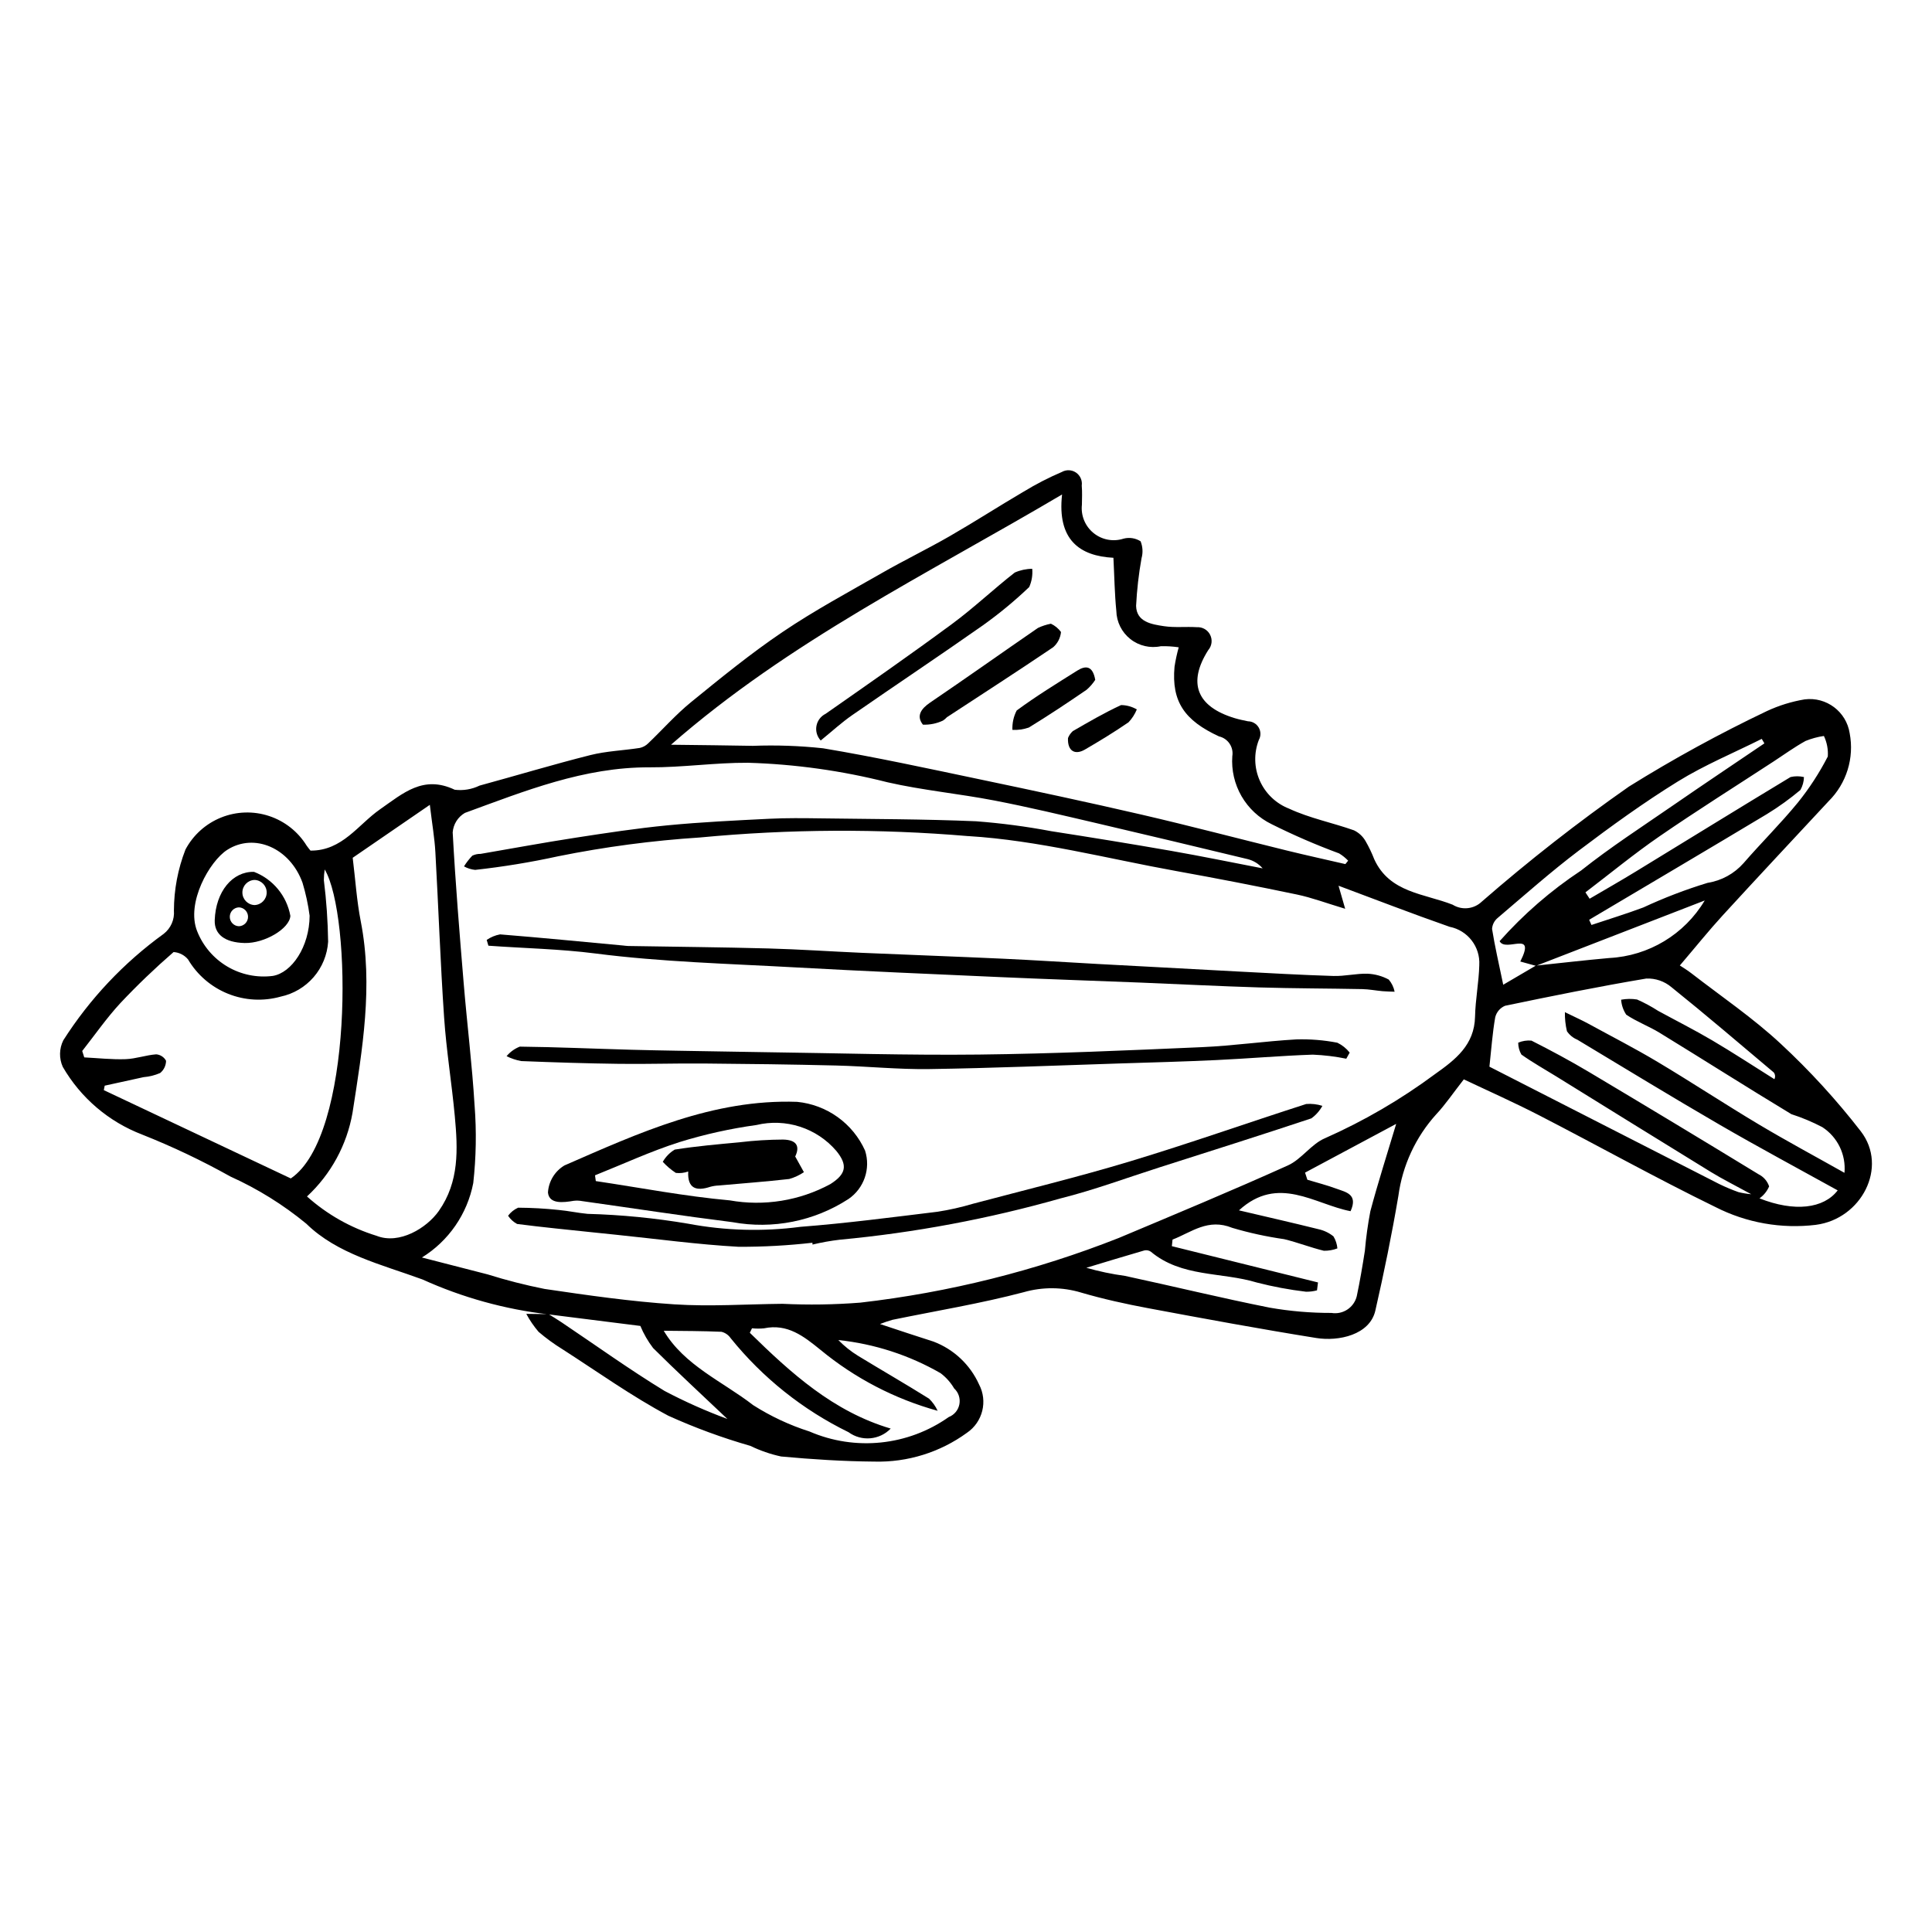 <?xml version="1.0" encoding="UTF-8"?>
<!-- Uploaded to: SVG Repo, www.svgrepo.com, Generator: SVG Repo Mixer Tools -->
<svg fill="#000000" width="800px" height="800px" version="1.1" viewBox="144 144 512 512" xmlns="http://www.w3.org/2000/svg">
 <g>
  <path d="m289.35 492.32c-11.543-1.34-22.812-4.461-33.398-9.254-10.789-3.953-22.57-6.719-30.773-14.766-6.121-5.039-12.883-9.246-20.109-12.504-7.555-4.223-15.375-7.941-23.418-11.129-8.852-3.394-16.27-9.727-21.016-17.934-1.012-2.25-0.961-4.836 0.141-7.043 7.008-11 16.035-20.57 26.605-28.211 1.883-1.469 2.902-3.785 2.707-6.164 0.016-5.539 1.051-11.023 3.062-16.184 2.055-3.852 5.402-6.856 9.453-8.48 4.051-1.629 8.547-1.77 12.695-0.402 4.148 1.367 7.68 4.152 9.969 7.867 0.34 0.5 0.742 0.957 1.012 1.305 8.434 0.074 12.629-6.894 18.41-10.926 6.18-4.309 11.496-9.164 19.824-5.199v-0.004c2.25 0.277 4.527-0.102 6.566-1.094 9.797-2.672 19.527-5.609 29.375-8.09 4.242-1.066 8.707-1.215 13.059-1.891v0.004c0.848-0.18 1.625-0.598 2.242-1.207 3.809-3.629 7.309-7.621 11.371-10.93 7.902-6.434 15.828-12.902 24.262-18.598 8.445-5.703 17.469-10.562 26.328-15.633 5.918-3.387 12.074-6.367 17.984-9.77 6.594-3.797 12.992-7.93 19.555-11.781v0.008c3.242-1.984 6.629-3.731 10.125-5.223 1.184-0.672 2.648-0.613 3.769 0.152 1.125 0.77 1.715 2.106 1.523 3.453 0.148 1.672 0.062 3.367 0.043 5.051v0.004c-0.316 2.863 0.84 5.695 3.078 7.512 2.234 1.82 5.242 2.379 7.981 1.484 1.531-0.395 3.156-0.141 4.492 0.707 0.578 1.434 0.664 3.016 0.246 4.504-0.746 4.164-1.223 8.375-1.438 12.598 0.098 4.281 4.106 4.898 7.375 5.391 2.856 0.434 5.824 0.086 8.727 0.27v0.004c1.48-0.094 2.871 0.707 3.527 2.035 0.66 1.328 0.457 2.918-0.512 4.039-5.508 8.676-3.074 14.965 6.992 18.02 1.156 0.352 2.348 0.594 3.535 0.84 1.176 0.012 2.258 0.641 2.852 1.656 0.59 1.02 0.602 2.269 0.027 3.297-1.348 3.481-1.258 7.352 0.25 10.766 1.508 3.414 4.309 6.09 7.789 7.438 5.438 2.527 11.48 3.719 17.172 5.734 1.281 0.617 2.348 1.605 3.062 2.836 0.895 1.551 1.672 3.168 2.32 4.84 4.074 8.918 13.27 9.074 20.777 12.039 2.461 1.523 5.644 1.184 7.727-0.824 12.445-10.844 25.453-21.016 38.977-30.477 11.789-7.344 23.984-14.02 36.523-19.992 3.191-1.492 6.574-2.543 10.047-3.121 5.758-0.738 11.055 3.246 11.941 8.984 1.25 6.543-0.836 13.281-5.562 17.977-9.367 10.074-18.773 20.113-28.066 30.254-3.668 4.004-7.074 8.25-11.383 13.301 0.598 0.402 1.902 1.172 3.09 2.094 7.934 6.148 16.312 11.828 23.633 18.641 7.699 7.144 14.801 14.906 21.234 23.211 7.32 9.492 0.152 23.227-11.891 24.785l-0.004 0.004c-9.148 1.109-18.422-0.531-26.633-4.719-15.746-7.676-31.062-16.238-46.641-24.266-6.84-3.523-13.887-6.648-20.035-9.57-2.902 3.711-4.894 6.676-7.301 9.254h-0.004c-5.449 6.019-8.949 13.555-10.035 21.605-1.723 10.191-3.805 20.336-6.106 30.414-1.477 6.469-9.766 8.215-15.633 7.273-14.883-2.387-29.715-5.125-44.535-7.894-5.992-1.121-11.969-2.441-17.816-4.148l-0.004-0.004c-4.945-1.488-10.215-1.523-15.18-0.102-11.445 3.019-23.184 4.934-34.797 7.324-1.117 0.316-2.223 0.691-3.305 1.121 5.309 1.746 9.734 3.25 14.188 4.656h-0.004c5.359 2.031 9.691 6.106 12.051 11.324 2.363 4.465 0.988 9.996-3.191 12.836-7.113 5.18-15.742 7.867-24.543 7.637-8.242-0.066-16.496-0.594-24.707-1.352-2.82-0.605-5.555-1.551-8.152-2.812-7.43-2.133-14.699-4.801-21.742-7.988-9.738-5.191-18.789-11.672-28.098-17.652h-0.004c-2.207-1.363-4.309-2.898-6.285-4.586-1.25-1.469-2.34-3.062-3.254-4.762l5.926 0.078c1.148 0.723 2.316 1.418 3.441 2.176 9.09 6.102 17.992 12.512 27.332 18.207v-0.004c5.363 2.824 10.906 5.293 16.594 7.391-7.019-6.656-13.469-12.609-19.688-18.793-1.371-1.801-2.504-3.766-3.375-5.856zm261.66-92.418c6.481-0.676 12.957-1.438 19.445-2.016 10.457-0.535 19.953-6.258 25.316-15.25l-44.719 17.324-4.156-1.148c4.316-8.551-3.863-2.297-5.481-5.391v-0.004c6.352-7.152 13.609-13.445 21.59-18.719 7.832-6.219 16.277-11.676 24.52-17.367 7.977-5.508 16.035-10.891 24.059-16.328l-0.703-1.191c-7.434 3.719-15.18 6.93-22.223 11.281-9.059 5.598-17.727 11.875-26.23 18.305-7.406 5.602-14.375 11.789-21.461 17.809h0.004c-0.914 0.723-1.484 1.797-1.562 2.961 0.727 4.57 1.777 9.09 2.961 14.801 2.941-1.727 5.789-3.398 8.641-5.066zm-295.2 77.348c6.348 1.629 11.902 3.047 17.453 4.488h-0.004c4.941 1.547 9.961 2.828 15.035 3.84 11.418 1.684 22.879 3.332 34.379 4.086 9.523 0.625 19.129-0.047 28.703-0.141 6.875 0.332 13.762 0.227 20.621-0.312 23.477-2.699 46.504-8.457 68.488-17.137 14.984-6.301 30-12.543 44.816-19.223 3.633-1.637 6.203-5.688 9.855-7.219l-0.004 0.004c10.32-4.574 20.102-10.277 29.164-17.004 5.371-3.812 10.426-7.672 10.586-15.207 0.098-4.559 1.004-9.098 1.125-13.66h-0.004c0.289-4.871-3.066-9.207-7.856-10.152-9.977-3.481-19.832-7.309-29.441-10.883 0.531 1.84 0.973 3.375 1.758 6.106-5.043-1.512-8.855-2.957-12.801-3.781-10.582-2.215-21.199-4.277-31.844-6.195-18.391-3.316-36.707-8.156-55.242-9.289v0.008c-23.668-2.008-47.465-1.883-71.109 0.363-12.621 0.816-25.176 2.481-37.574 4.981-7.266 1.59-14.609 2.793-22 3.606-1.039-0.105-2.043-0.422-2.953-0.93 0.637-1.016 1.375-1.965 2.203-2.836 0.684-0.328 1.438-0.492 2.195-0.477 8.387-1.441 16.754-2.988 25.164-4.285 8.105-1.25 16.223-2.492 24.379-3.281 8.949-0.863 17.941-1.289 26.926-1.738 4.547-0.227 9.117-0.172 13.672-0.109 13.719 0.188 27.449 0.188 41.152 0.77 6.684 0.508 13.336 1.383 19.926 2.629 10.613 1.648 21.215 3.367 31.793 5.215 8.105 1.418 16.164 3.082 24.242 4.637-1.043-1.211-2.438-2.07-3.992-2.453-13.305-3.215-26.617-6.383-39.945-9.504-9.035-2.106-18.062-4.273-27.168-6.027-9.398-1.812-18.988-2.703-28.305-4.828-12.102-3.07-24.5-4.805-36.977-5.172-8.688-0.051-17.383 1.258-26.066 1.211-17.387-0.09-33.102 6.285-48.965 12.078-1.859 1.082-3.066 3.012-3.231 5.16 0.723 13.363 1.812 26.711 2.922 40.055 0.895 10.773 2.234 21.516 2.879 32.301h0.004c0.527 6.852 0.41 13.742-0.352 20.57-1.578 8.195-6.516 15.352-13.609 19.738zm244.73-104.26 0.73-0.898 0.004-0.004c-0.711-0.746-1.516-1.395-2.398-1.93-6.106-2.254-12.086-4.844-17.906-7.754-3.328-1.621-6.098-4.199-7.949-7.402s-2.707-6.891-2.449-10.582c0.406-2.414-1.141-4.723-3.523-5.269-9.102-4.199-12.621-9.191-11.789-18.449 0.266-1.742 0.641-3.465 1.113-5.16-1.559-0.23-3.133-0.328-4.707-0.293-2.852 0.609-5.828-0.086-8.117-1.898-2.289-1.812-3.648-4.551-3.711-7.469-0.449-4.477-0.508-8.988-0.77-14.066-8.922-0.461-14.945-4.731-13.609-16.777-35.84 21.18-72.133 38.777-103.64 66.32 8.199 0.109 14.902 0.16 21.605 0.293v0.004c6.238-0.238 12.48-0.023 18.688 0.645 13.93 2.332 27.75 5.34 41.578 8.238 14.305 3 28.602 6.047 42.84 9.344 12.879 2.984 25.668 6.359 38.508 9.516 5.152 1.266 10.34 2.398 15.508 3.594zm-263.07-1.668c0.715 5.801 1.066 11.383 2.133 16.828 3.348 17.125 0.414 33.953-2.184 50.773-1.492 8.504-5.731 16.285-12.062 22.152 5.312 4.762 11.598 8.316 18.414 10.418 6.039 2.414 13.332-2.047 16.512-6.566 5.465-7.766 5.051-16.41 4.246-25.113-0.809-8.742-2.242-17.43-2.836-26.184-0.996-14.594-1.496-29.219-2.316-43.824-0.207-3.684-0.848-7.344-1.465-12.516-7.586 5.207-14.254 9.781-20.441 14.031zm-7.418 3.098c-0.148 0.934-0.223 1.875-0.227 2.82 0.68 5.414 1.055 10.863 1.133 16.32-0.223 3.469-1.57 6.769-3.844 9.395-2.273 2.629-5.344 4.441-8.742 5.164-4.606 1.289-9.508 1.023-13.941-0.762-4.438-1.781-8.164-4.981-10.598-9.098-0.953-1.152-2.34-1.859-3.832-1.953-4.926 4.273-9.637 8.789-14.109 13.535-3.656 3.961-6.758 8.438-10.105 12.684l0.543 1.695c3.656 0.184 7.324 0.598 10.969 0.469 2.711-0.098 5.379-1.078 8.098-1.281h-0.004c1.102 0.09 2.086 0.73 2.613 1.703-0.012 1.262-0.586 2.453-1.562 3.246-1.395 0.605-2.879 0.977-4.394 1.098-3.434 0.754-6.867 1.508-10.301 2.258l-0.238 1.184 49.555 23.402c16.574-11.199 16.199-69.688 8.988-81.879zm402.75 80.387c0.441-4.812-1.82-9.473-5.871-12.105-2.629-1.379-5.371-2.527-8.195-3.434-11.719-7.078-23.273-14.43-34.949-21.586-2.852-1.746-6.07-2.918-8.824-4.789-0.781-1.184-1.246-2.547-1.348-3.961 1.391-0.262 2.82-0.277 4.219-0.055 1.945 0.859 3.816 1.867 5.602 3.019 4.789 2.609 9.664 5.066 14.359 7.836 5.559 3.281 10.965 6.828 16.434 10.262 0.297-0.578 0.234-1.273-0.164-1.785-9-7.574-17.938-15.23-27.105-22.594-1.859-1.57-4.242-2.391-6.672-2.293-12.531 2.102-24.996 4.625-37.438 7.219-1.301 0.547-2.266 1.68-2.602 3.051-0.73 4.16-1.023 8.398-1.535 13.086 20.285 10.367 40.609 20.742 60.969 31.133h0.004c1.641 0.797 3.324 1.504 5.043 2.117 1.109 0.266 2.234 0.449 3.367 0.551-4.332-2.375-7.598-3.992-10.688-5.887-13.672-8.391-27.293-16.863-40.934-25.301-3.109-1.926-6.316-3.711-9.289-5.828-0.551-0.957-0.84-2.039-0.844-3.144 1.105-0.473 2.312-0.66 3.512-0.547 5.144 2.602 10.238 5.336 15.191 8.285 15.043 8.965 30.043 18.008 44.992 27.133h-0.004c1.328 0.652 2.336 1.809 2.805 3.211-0.543 1.273-1.426 2.371-2.555 3.176 9.242 3.652 16.996 2.742 20.723-2.117-10.375-5.75-20.938-11.398-31.293-17.406-12.664-7.348-25.16-14.988-37.711-22.531h-0.004c-1.113-0.461-2.066-1.242-2.742-2.242-0.391-1.656-0.574-3.352-0.539-5.051 1.219 0.586 2.438 1.168 3.648 1.762 0.82 0.398 1.641 0.793 2.441 1.23 6.16 3.371 12.422 6.574 18.449 10.176 9.035 5.394 17.828 11.195 26.863 16.59 7.398 4.414 15 8.492 22.684 12.82zm-142.95-0.051 0.613 1.887c2.586 0.785 5.211 1.449 7.742 2.387 2.449 0.906 5.75 1.426 3.707 5.949-9.508-1.816-19.168-9.75-29.574-0.223 7.496 1.762 14.277 3.305 21.02 4.981v0.004c1.473 0.312 2.848 0.969 4.019 1.91 0.59 0.969 0.945 2.059 1.043 3.188-1.145 0.438-2.359 0.648-3.582 0.625-3.535-0.855-6.953-2.211-10.488-3.062v-0.004c-4.66-0.66-9.262-1.66-13.773-2.996-6.445-2.629-10.801 1.156-15.844 3.102l-0.18 1.746 38.727 9.613-0.262 2.09v0.004c-0.953 0.258-1.938 0.383-2.926 0.363-4.387-0.52-8.738-1.332-13.016-2.434-9.332-2.84-19.938-1.336-28.105-8.184-0.508-0.344-1.133-0.457-1.73-0.316-5.129 1.484-10.238 3.047-15.352 4.59h0.004c3.356 0.961 6.773 1.68 10.234 2.148 12.812 2.75 25.543 5.875 38.391 8.426 5.391 0.938 10.855 1.406 16.328 1.391 3.047 0.504 5.969-1.426 6.707-4.426 0.848-4.004 1.523-8.051 2.16-12.098h-0.004c0.305-3.496 0.785-6.973 1.445-10.418 2.035-7.656 4.469-15.207 6.848-23.16-8.258 4.418-16.207 8.668-24.152 12.918zm-146.56 41.25-0.582 1.195c10.891 10.672 22.109 20.883 37.34 25.387h-0.004c-2.961 3.066-7.731 3.477-11.172 0.961-12.109-5.914-22.773-14.418-31.234-24.91-0.578-0.844-1.441-1.449-2.43-1.699-5.066-0.223-10.141-0.211-15.316-0.277 5.492 9.23 15.582 13.422 23.746 19.746v-0.004c4.633 2.945 9.625 5.281 14.855 6.945 12.133 5.258 26.133 3.812 36.934-3.816 1.465-0.566 2.531-1.852 2.82-3.398 0.289-1.543-0.234-3.129-1.391-4.191-0.922-1.57-2.141-2.941-3.594-4.035-8.32-4.785-17.551-7.777-27.094-8.781 1.566 1.609 3.328 3.016 5.242 4.191 6.246 3.809 12.59 7.461 18.793 11.34 0.953 0.922 1.727 2.016 2.281 3.219-11.383-3.144-21.969-8.656-31.074-16.176-4.414-3.578-8.711-6.981-14.934-5.684-1.059 0.109-2.129 0.105-3.191-0.012zm221.85-108.25 0.613 1.371c4.582-1.535 9.215-2.945 13.738-4.637 5.523-2.57 11.223-4.75 17.051-6.527 3.684-0.578 7.047-2.426 9.516-5.219 4.703-5.422 9.832-10.484 14.371-16.031h0.004c3.055-3.793 5.719-7.891 7.949-12.223 0.133-1.875-0.223-3.754-1.031-5.449-1.672 0.242-3.309 0.688-4.875 1.328-2.918 1.613-5.633 3.586-8.434 5.414-10.09 6.59-20.305 13-30.23 19.832-6.762 4.652-13.117 9.891-19.656 14.871l1.109 1.688c4.09-2.402 8.215-4.75 12.262-7.223 13.656-8.34 27.27-16.754 40.973-25.02v-0.004c1.172-0.273 2.394-0.273 3.566 0.004-0.027 1.203-0.352 2.379-0.945 3.426-2.801 2.352-5.773 4.492-8.895 6.402-15.656 9.395-31.383 18.676-47.086 27.996zm-339.09-1.074c-0.387-2.965-1.02-5.891-1.883-8.75-3.328-9.215-12.777-13.297-19.953-8.711-4.664 2.981-10.973 14.039-7.969 21.562v-0.004c1.547 3.922 4.359 7.215 7.988 9.363 3.625 2.144 7.867 3.019 12.047 2.488 5.043-0.824 9.73-7.75 9.77-15.949z"/>
  <path d="m355.25 436c3.871 0.379 7.574 1.77 10.738 4.039 3.16 2.266 5.664 5.328 7.262 8.875 1.539 4.785-0.254 10.012-4.406 12.844-9.082 5.887-20.07 8.078-30.719 6.129-13.293-1.668-26.535-3.711-39.801-5.574-0.754-0.145-1.527-0.172-2.289-0.086-2.769 0.473-6.504 0.938-6.82-2.199 0.184-2.965 1.816-5.648 4.363-7.172 19.699-8.598 39.359-17.637 61.672-16.855zm-53.566 19.473 0.211 1.527c11.824 1.762 23.598 4.039 35.484 5.109 9.117 1.621 18.516 0.102 26.66-4.301 4.176-2.641 4.711-5.004 1.578-8.828-2.555-2.973-5.879-5.184-9.605-6.391-3.731-1.207-7.719-1.363-11.531-0.453-6.922 0.957-13.758 2.473-20.434 4.539-7.617 2.43-14.922 5.824-22.363 8.797z"/>
  <path d="m272.98 393.09c1.062-0.734 2.269-1.234 3.539-1.469 10.871 0.875 21.73 1.938 32.594 2.949 0.457 0.043 0.914 0.121 1.371 0.129 12.387 0.211 24.777 0.32 37.16 0.652 8.246 0.223 16.484 0.797 24.727 1.156 12.473 0.543 24.949 0.984 37.422 1.559 8.395 0.387 16.785 0.938 25.18 1.402 4.391 0.246 8.777 0.465 13.168 0.703 7.898 0.426 15.797 0.871 23.699 1.277 8.504 0.438 17.008 0.938 25.516 1.195 3.016 0.094 6.055-0.676 9.07-0.602v0.004c1.961 0.09 3.875 0.617 5.606 1.551 0.781 0.922 1.32 2.031 1.555 3.219-1.062-0.043-2.129-0.047-3.188-0.141-1.801-0.16-3.59-0.516-5.391-0.551-9.109-0.18-18.227-0.172-27.336-0.445-10.469-0.312-20.93-0.863-31.391-1.281-12.371-0.496-24.746-0.898-37.113-1.449-18.164-0.805-36.332-1.582-54.488-2.586-17.648-0.977-35.387-1.434-52.887-3.68-9.453-1.211-18.914-1.375-28.363-2.062z"/>
  <path d="m359.3 473.34c-6.492 0.738-13.02 1.098-19.555 1.074-10.848-0.598-21.648-2.082-32.469-3.191-1.965-0.203-3.926-0.398-5.891-0.609-6.785-0.719-13.582-1.371-20.348-2.25-0.965-0.52-1.785-1.266-2.391-2.18 0.691-0.926 1.609-1.66 2.664-2.133 3.594 0.02 7.184 0.219 10.754 0.602 2.559 0.234 5.086 0.793 7.641 1.031h0.004c8.941 0.242 17.855 1.117 26.676 2.613 9.809 1.852 19.852 2.129 29.75 0.824 12.141-0.934 24.23-2.527 36.324-3.996 3.16-0.488 6.285-1.195 9.352-2.109 13.918-3.691 27.922-7.094 41.699-11.254 15.648-4.727 31.07-10.188 46.637-15.188 1.449-0.121 2.91 0.047 4.297 0.492-0.715 1.312-1.715 2.449-2.934 3.316-13.41 4.465-26.887 8.723-40.352 13.023-8.656 2.766-17.207 5.949-26.004 8.16v-0.004c-19.164 5.449-38.793 9.125-58.629 10.977-2.422 0.285-4.828 0.715-7.199 1.285z"/>
  <path d="m500.78 424.57c-2.926-0.598-5.894-0.957-8.879-1.078-8.52 0.293-17.023 1.035-25.543 1.438-8.59 0.406-17.188 0.629-25.781 0.902-16.773 0.535-33.547 1.238-50.324 1.484-8.223 0.121-16.453-0.742-24.688-0.945-11.723-0.289-23.449-0.434-35.18-0.531-7.434-0.062-14.867 0.188-22.301 0.09-8.652-0.109-17.305-0.391-25.949-0.734l0.004 0.004c-1.352-0.25-2.66-0.688-3.891-1.301 0.938-1.125 2.141-1.996 3.504-2.531 9.902 0.109 19.801 0.566 29.703 0.832 8.043 0.215 16.086 0.312 24.129 0.457 3.633 0.066 7.262 0.133 10.895 0.18 19.012 0.246 38.027 0.848 57.035 0.633 19.664-0.223 39.32-1.105 58.973-1.961 8.359-0.363 16.676-1.578 25.035-2.055h-0.004c3.652-0.109 7.305 0.184 10.891 0.875 1.277 0.617 2.394 1.512 3.273 2.621z"/>
  <path d="m361.5 340.24c-0.965-1.035-1.387-2.465-1.133-3.859 0.254-1.391 1.152-2.582 2.422-3.211 11.234-7.852 22.488-15.684 33.516-23.82 5.754-4.246 10.973-9.211 16.613-13.617 1.461-0.645 3.035-0.984 4.633-0.992 0.148 1.652-0.125 3.316-0.801 4.832-3.828 3.656-7.914 7.031-12.223 10.109-11.477 8.066-23.156 15.844-34.684 23.836-2.805 1.941-5.332 4.277-8.344 6.723z"/>
  <path d="m422.5 309.29c1.062 0.496 1.984 1.25 2.676 2.199-0.148 1.562-0.891 3.008-2.074 4.035-9.312 6.301-18.766 12.391-28.172 18.555h0.004c-0.309 0.34-0.66 0.637-1.043 0.883-1.656 0.781-3.481 1.152-5.309 1.078-1.836-2.312-0.473-4.234 1.918-5.859 9.582-6.504 19.027-13.207 28.566-19.773l-0.004 0.004c1.094-0.516 2.25-0.895 3.438-1.121z"/>
  <path d="m434.25 324.17c-0.637 0.984-1.41 1.871-2.297 2.633-5.031 3.438-10.105 6.832-15.305 10.004l-0.004 0.004c-1.395 0.48-2.867 0.691-4.344 0.621-0.078-1.785 0.312-3.562 1.137-5.148 5.144-3.797 10.621-7.152 16.039-10.562 2.211-1.395 4.109-1.352 4.773 2.449z"/>
  <path d="m427.03 339.59c0.277-0.703 0.711-1.332 1.273-1.836 4.199-2.422 8.402-4.879 12.797-6.902 1.465 0.016 2.902 0.414 4.168 1.156-0.516 1.266-1.262 2.422-2.203 3.414-3.746 2.57-7.637 4.941-11.566 7.227-2.672 1.551-4.633 0.32-4.469-3.059z"/>
  <path d="m211.31 375.05c-5.75-0.129-10.137 5.262-10.406 12.793-0.137 3.785 2.691 5.945 7.938 6.066 5.289 0.121 11.918-3.82 12.109-7.195v-0.004c-0.961-5.301-4.613-9.719-9.641-11.66zm-3.996 14.414c-1.352-0.043-2.418-1.152-2.418-2.5 0-1.352 1.066-2.457 2.418-2.504 1.348 0.047 2.418 1.152 2.418 2.504 0 1.348-1.07 2.457-2.418 2.5zm4.141-5.613c-1.797-0.062-3.219-1.535-3.219-3.332 0-1.793 1.422-3.269 3.219-3.328 1.793 0.059 3.219 1.535 3.219 3.328 0 1.797-1.426 3.269-3.219 3.332z"/>
  <path d="m354.74 450.48 2.305 4.156h0.004c-1.195 0.805-2.508 1.414-3.894 1.809-6.207 0.707-12.445 1.164-18.672 1.723-0.762 0.027-1.516 0.145-2.25 0.344-3.676 1.211-6.07 0.523-5.852-4.051-1.051 0.375-2.176 0.504-3.281 0.371-1.273-0.832-2.434-1.816-3.457-2.938 0.762-1.332 1.852-2.445 3.16-3.238 5.723-0.914 11.512-1.41 17.289-1.949v-0.004c3.793-0.453 7.613-0.688 11.438-0.707 3.699 0.078 4.469 1.855 3.211 4.484z"/>
 </g>
</svg>